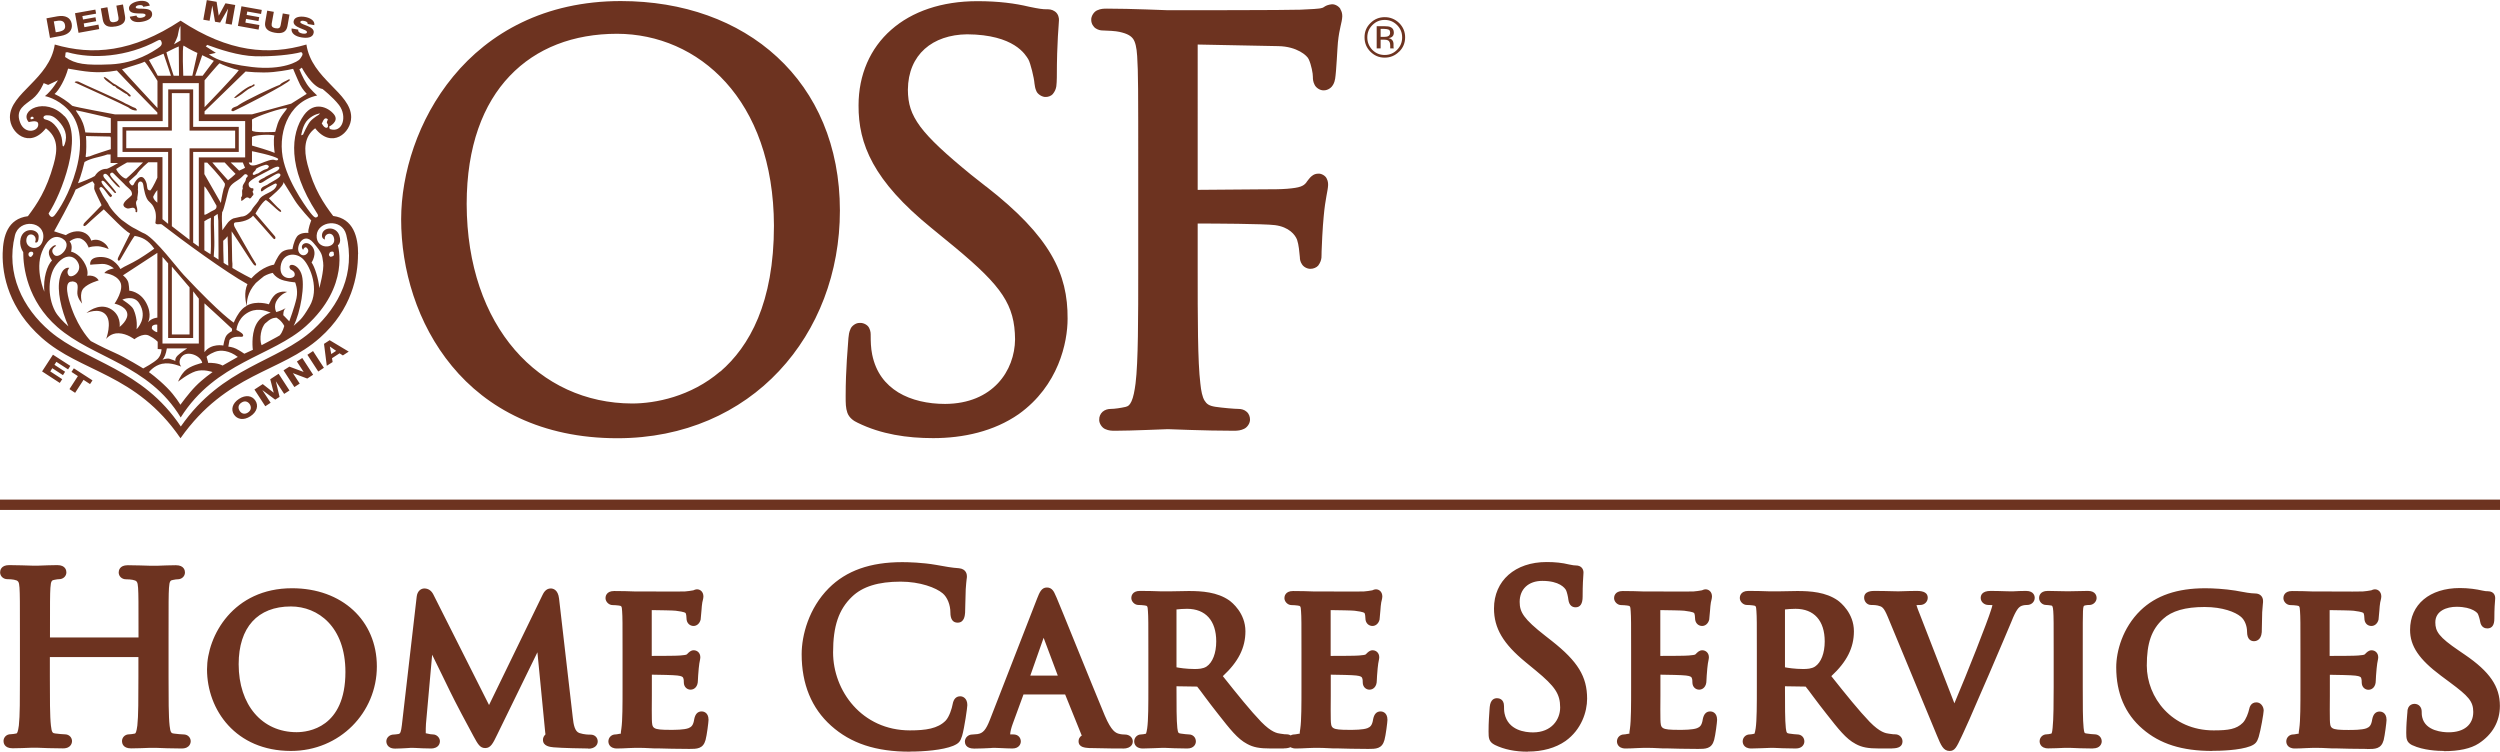 <?xml version="1.0" encoding="UTF-8"?><svg id="Layer_2" xmlns="http://www.w3.org/2000/svg" viewBox="0 0 234.64 70.55"><defs><style>.cls-1{fill:#6d3320;stroke-width:0px;}</style></defs><g id="Saint_Francis_MC_stacked_copy"><path class="cls-1" d="m0,46.89v.97h234.64v-.97H0Z"/><path class="cls-1" d="m131.31,4.85c-.37.37-.82.56-1.35.56s-.97-.19-1.34-.56c-.37-.37-.55-.82-.55-1.35s.18-.97.56-1.34c.37-.37.82-.55,1.34-.55s.97.19,1.35.55c.37.37.56.82.56,1.34s-.18.98-.56,1.35Zm-2.5-2.5c-.32.32-.48.7-.48,1.16s.16.84.47,1.17c.32.32.7.48,1.16.48s.84-.16,1.16-.48c.32-.32.48-.71.48-1.17s-.16-.84-.48-1.16c-.32-.32-.7-.48-1.16-.48s-.83.16-1.15.48Zm1.12.11c.26,0,.45.02.57.08.22.09.32.27.32.53,0,.19-.07.32-.2.41-.07.05-.17.08-.3.1.16.03.28.09.36.2.08.11.11.22.11.32v.15s0,.1,0,.15c0,.06.01.09.02.11v.03s-.33,0-.33,0c0,0,0-.01,0-.02,0,0,0-.01,0-.02v-.07s0-.16,0-.16c0-.24-.07-.4-.2-.48-.08-.04-.21-.07-.41-.07h-.29v.82h-.37v-2.08h.73Zm.4.33c-.09-.05-.24-.08-.44-.08h-.31v.75h.33c.16,0,.27-.02.35-.05.14-.06.21-.17.21-.33s-.05-.26-.14-.31Z"/><path class="cls-1" d="m58.27.1c-7.17,0-12.38,3-15.73,7.07-3.35,4.06-4.88,9.14-4.89,13.4,0,4.7,1.48,9.81,4.77,13.79,3.28,3.98,8.42,6.77,15.51,6.77h.03c6.27,0,11.52-2.42,15.16-6.31,3.65-3.89,5.71-9.24,5.71-15.06,0-6.06-2.2-11.01-5.89-14.41C69.25,1.94,64.11.1,58.27.1Zm9.32,34.77c-2.76,2.36-6.1,3-8.26,3-8.7-.02-15.5-7.18-15.53-18.72,0-5.42,1.54-9.4,4.04-12.02,2.5-2.63,5.99-3.96,10.08-3.96,7.61.02,14.68,6.13,14.72,18.01,0,7.23-2.29,11.33-5.04,13.7Zm24.96-17.36l-1.42-1.12c-2.36-1.93-3.87-3.32-4.75-4.5-.88-1.2-1.16-2.14-1.17-3.47.03-3.32,2.33-5.16,5.56-5.2,4.45.03,5.48,1.93,5.74,2.34.21.35.55,1.78.58,2.26.04.24.05.45.18.73.11.29.56.58.9.55.22,0,.49-.1.64-.27.41-.51.35-.91.38-1.57,0-3.45.2-4.99.2-5.37.01-.19-.05-.58-.37-.81-.3-.21-.56-.21-.81-.21-.34,0-.68-.04-1.63-.24-1.3-.31-2.83-.52-4.85-.52-3.34,0-6.13.96-8.09,2.69-1.97,1.73-3.06,4.22-3.06,7.09-.02,3.63,1.38,7.07,6.83,11.5l2.28,1.87c4.34,3.62,5.55,5.34,5.58,8.59-.03,2.93-2.07,6.04-6.57,6.06-1.61,0-3.17-.34-4.39-1.08-1.21-.75-2.1-1.85-2.45-3.55-.13-.63-.14-1.29-.14-1.74,0-.23.01-.45-.15-.77-.18-.35-.64-.49-.87-.46-.37-.03-.79.3-.88.58-.13.28-.16.53-.19.84-.05.8-.26,2.87-.26,5.43,0,.69,0,1.12.16,1.58.18.49.6.77.97.94h0c2.2,1.08,4.63,1.44,7.08,1.44,2.83,0,5.7-.63,8.03-2.25,3.74-2.67,4.59-6.73,4.59-8.95.03-4.24-1.61-7.71-7.65-12.42ZM125.81.85c-.13-.23-.46-.46-.8-.45-.65.07-.76.33-.92.34-.25.1-1.08.12-2.05.17-1.11.05-11.42.05-12.42.05-.2,0-3.43-.15-5.72-.15-.32,0-.59.01-.9.15-.33.12-.61.58-.58.92,0,.33.2.65.43.79.22.14.44.19.65.19.4,0,1.29.06,1.56.13.78.17,1.09.39,1.29.66.2.28.33.79.38,1.61.1,1.58.1,3,.1,10.9v8.91c0,4.85,0,8.87-.25,10.91-.09.71-.21,1.31-.38,1.68-.18.37-.29.46-.56.53-.44.1-1.03.19-1.39.19-.26,0-.54.07-.77.27-.22.2-.32.49-.31.71-.04.34.25.8.58.92.31.14.58.15.9.15,1.54,0,4.76-.15,4.96-.15.2,0,3.43.15,6.23.15.34,0,.63-.04.92-.18.3-.13.58-.53.56-.89,0-.22-.08-.51-.31-.71-.22-.2-.51-.27-.76-.27-.38,0-1.52-.1-2.19-.2-.61-.1-.81-.27-1.01-.59-.2-.33-.32-.89-.39-1.6-.25-2.05-.25-6.06-.25-10.92v-4.09c1.45,0,6.2.02,7.25.15,1.33.17,1.91.92,2.08,1.38.16.47.21,1.12.26,1.63,0,.21.04.43.2.67.16.26.52.44.82.42.25,0,.54-.12.7-.3.42-.57.29-.98.32-1.33,0-.3.1-2.36.2-3.32.15-1.67.39-2.36.41-2.9,0-.17,0-.36-.13-.62-.12-.28-.53-.49-.79-.46-.41,0-.64.24-.77.37-.14.15-.22.28-.31.39l-.02.02v.02c-.17.22-.3.31-.56.41-.27.1-.69.16-1.28.21-.67.05-1.36.05-2.22.05l-6.16.05V4.18s7.57.15,7.57.15c1.76.03,2.72.9,2.85,1.23.25.53.4,1.38.39,1.64,0,.24.02.48.16.75.12.27.5.55.87.53.42,0,.75-.3.86-.51.13-.22.17-.42.2-.58.12-.73.21-2.94.26-3.41.14-1.38.38-1.82.41-2.44,0-.22-.03-.44-.18-.68Z"/><path class="cls-1" d="m10.83,2.49c.73-.13,1-.45.9-.99l-.19-1.08-.62.11.2,1.11c.04.24-.05.38-.36.43-.3.06-.44-.05-.48-.28l-.2-1.11-.62.11.19,1.08c.1.53.46.74,1.19.61Zm-1.52.23l-.07-.41-1.32.24-.06-.35,1.17-.21-.07-.37-1.17.21-.06-.32,1.29-.23-.07-.38-1.91.34.33,1.84,1.94-.35Zm21.1,29.55l.26,2.06.55-.35-.06-.36.71-.46.31.2.55-.36-1.79-1.07-.54.35Zm.56.26l.58.4-.46.3-.13-.7h0ZM5.72,3.37c.73-.13,1.12-.54,1.01-1.14-.1-.57-.6-.83-1.34-.7l-1.03.19.33,1.84,1.03-.19Zm-.37-1.41c.43-.08.69.04.75.38.07.37-.1.54-.57.64l-.3.05-.18-1.02.3-.05Zm19,.39l-1.32-.23.06-.35,1.17.21.07-.37-1.18-.21.06-.32,1.29.23.07-.38-1.91-.34-.33,1.84,1.94.35.07-.41Zm-11.43-1.09c.36.01.71-.02.74.14.02.14-.16.22-.35.26-.26.05-.45.01-.5-.2l-.63.11c.09.47.61.57,1.16.47.53-.09,1.02-.34.93-.81-.06-.33-.43-.39-.79-.41-.36-.01-.71.02-.74-.12-.02-.12.14-.19.27-.21.19-.03.41-.02.43.15l.62-.11c-.08-.42-.59-.51-1.07-.42-.45.08-.95.33-.88.74.06.34.44.39.8.41Zm15.37,2.25c.53.09,1.07.04,1.15-.43.06-.33-.27-.52-.6-.65-.33-.14-.68-.22-.65-.37.02-.12.19-.13.33-.1.19.03.39.12.35.29l.63.11c.07-.42-.38-.68-.86-.77-.45-.08-1-.02-1.08.39-.06.34.28.52.61.66.33.14.67.23.64.39-.02.14-.23.15-.42.12-.27-.05-.43-.15-.4-.37l-.62-.11c-.08.47.37.75.92.84Zm-2.5-.44c.73.13,1.09-.08,1.19-.62l.19-1.08-.63-.11-.2,1.11c-.04.24-.18.34-.48.28-.31-.05-.4-.2-.36-.43l.2-1.11-.62-.11-.19,1.08c-.09.53.18.86.9.99ZM6.39,34.67l.21-.33-1.63-1.05-1.02,1.57,1.66,1.08.23-.35-1.12-.73.19-.3,1,.65.2-.32-1-.65.18-.28,1.1.71ZM19.93.55h0s.25,1.49.25,1.49l.48.08.75-1.31h0s-.25,1.4-.25,1.4l.59.1.33-1.84-.92-.16-.63,1.16h0s-.2-1.3-.2-1.3l-.92-.16-.33,1.84.59.1.25-1.4Zm7.3,6.95c-.03-.07-.09-.03-.15-.04-.27.17-.6.25-.82.5-.57.2-3.25,1.47-3.85,1.89-.21.22-.66.16-.7.52.05.05.11.07.18.07.45-.19,5.23-2.61,5.33-2.94Zm-17.34-.24s-.17-.06-.15.04c.24.36.62.49.91.77.13-.01.23.09.29.19.3.15.57.38.87.54.19.02.23.34.45.24v-.1c-.4-.42-.94-.67-1.41-1-.36-.15-.62-.48-.96-.67Zm23.72,16.58c0-1.59-.43-3.32-2.34-3.57-.86-1.13-1.82-2.54-2.41-4.84-.37-1.42-.3-2.63.72-3.39,1.55,1.98,3.38.44,3.38-1.04,0-2.28-3.72-3.58-4.2-6.82-3.52,1.03-7.27.75-11.81-2.24-4.54,2.99-8.28,3.27-11.81,2.24-.48,3.24-4.21,4.55-4.21,6.82,0,1.48,1.83,3.01,3.38,1.04,1.14.87,1.12,1.99.72,3.4-.67,2.41-1.55,3.71-2.41,4.85-1.91.25-2.33,1.88-2.37,3.48-.05,2.13.62,5.22,3.65,7.92,3.71,3.31,8.82,3.29,13.04,9.44,4.36-6.17,9.39-6.13,13.1-9.44,2.99-2.66,3.56-5.8,3.56-7.83Zm-3.65-13.1s-.55.32-.83.64c-.28.32-.69,1.26-.69,1.26l-.17.06s.13-1,.64-1.48c.54-.52,1.13-.58,1.13-.58l-.09.09Zm.59,1.23c-.2-.07-.24-.25-.35-.37.12-.2.23-.69.57-.41,0,.12-.16.25-.06.4.1.05.05.2.07.31-.04.09-.16.12-.24.08Zm-.27-3.61s.96.75,1.54,1.5c.8,1.05.35,2.67-.87,2.25l-.06-.23s.99-.47.46-1.14c-.53-.67-1.85-1.28-2.82.06-1.24,1.72-1.57,4.91,1.19,9.16,0,0,.23.28.07.39-.16.12-.26.08-.5-.19-.24-.27-2.07-2.66-2.66-4.96-.64-2.49.31-5.62,3.14-6.24,0,0-.64-.55-.98-1.08-.35-.53-.69-1.37-.69-1.37l.23-.16s.95,1.85,1.97,2.01Zm-6.54,24.47l-.81.37s-.41-.29-.75-.46c-.33-.17-.75-.21-.75-.21l.11-.62c.3-.39,1.04-.3,1.04-.3.27.04.33-.16.11-.34-.24-.19-.5-.3-.5-.3,0,0,.07-.98.94-1.55.87-.58,1.75-.3,2.28-.07,0,0-.94.21-1.4,1.17-.46.96-.28,2.3-.28,2.3Zm-18.13-6.72c-.28,1.17.12,2.91.81,4.52-.51-.45-1.01-.97-1.25-1.42-.77-1.47-.6-3.31,0-4.2.83-1.22,1.79-1.14,2.18-.31.39.83-.66,1.49-.92,1.13-.25-.37.08-.69.08-.69,0,0-.63-.2-.9.98Zm1.13.3c.79.04.49.66.52,1.15.03.48.45.93.45.93,0,0-.31-.96.14-1.44.45-.48,1.41-.73,1.41-.73,0,0-.25-.55-1.08-.44,0,0,.2-.49-.32-1.32-.52-.83-1.19-.94-1.19-.94,0,0,.2-.62-.14-.96,0,0,.59-.49,1.11-.24.52.25.68.82.68.82,0,0,.15-.11.71-.13.55-.02,1.16.27,1.16.27,0,0-.07-.41-.63-.72-.55-.31-1-.07-1-.07,0,0-.12-.56-.75-.79-.87-.31-1.63.27-1.63.27l-1.1-.36s1.71-3.06,2.02-3.92l1.58-.78.19.27s-.03.21-.03.41.69,1.48.69,1.58c0,0-1.27,1.33-1.55,1.59-.28.26-.15.54.18.21.33-.33,1.58-1.42,1.58-1.42.69.66,1.85,1.92,2.47,2.27,0,0-.94,1.89-1.1,2.21-.16.32.04.44.18.23.14-.21,1.04-1.84,1.35-2.22.69.12,1.25.37,1.84,1.2,0,0-.65.48-1.45.97-.79.48-1.28.64-1.73.94,0,0-.53-1.09-1.77-1.13-1.24-.03-1.06.73-1.06.73,0,0,.49-.06,1.11-.08.62-.02,1.11.42,1.11.42,0,0-.66.09-.9.44,0,0,1.07.08,1.48.81.42.73-.52,2.06-.52,2.06,0,0,1.01.2,1.18.86.17.65-.7,1.32-.7,1.32,0,0,.17-1.17-.93-1.73-1.1-.55-2.19.43-2.19.43,0,0,1.2-.55,1.82.16.62.71.03,2.28.03,2.28,0,0,.4-.58,1.19-.54.79.03,1.46.56,1.46.56,0,0,.79-.63,1.37-.34s.82.58.82.58v.68s.36.02.36.02c0,0,0,.52-.35.89-.35.37-1.37.91-1.37.91,0,0-1.64-1.02-2.74-1.5-1.1-.48-2.18-1.07-2.18-1.07,0,0-1.07-1.05-1.79-3.05-.35-.97-.78-2.56.01-2.53Zm8.03-15.85v.18h-3.96s-3.76-.69-4.03-.81c-.36-.35-1.09-.85-1.66-1.11.42-.34,1.02-1.43,1.27-2.38,1.49.25,2.68.52,4.58.18.38.44,3.8,3.94,3.8,3.94Zm-3.33-4.05c.77-.28,1.7-.5,2.13-.72.2.15,1.21,1.8,1.21,1.8v2.55s-3.17-3.41-3.33-3.63Zm-1.04,4.58v1.39s-1.67,0-2.39-.05c-.08-.36-.1-.67-.41-1.28-.22-.41-.45-.66-.48-.8.27.03,3.27.74,3.27.74Zm-2.33,1.68l2.28.05.05.1v1.08s-1.7.54-2,.68c-.12-.02-.34.15-.36.01.07-.34.08-1.43.03-1.92Zm-.13,2.43c.65-.39,1.43-.44,2.13-.7h.31v.8h.71s-.95.56-1.1.55c-.38-.02-.82.22-1.09.67-.26.18-1.3.59-1.58.68.3-.71.58-1.85.61-1.99Zm3.91-1.28v-1.66h4.28v-3.52h1.66v3.52h4.28v1.66h-4.28v8.59l-1.66-1.28v-7.32h-4.28Zm11.38,12.74c-.37.79-.16,1.74-.07,2.04-.16.09-.32.2-.46.35-.36.37-.62.9-.76,1.23,0,0-1.17-.71-4.7-4.48-.62-.66-2.54-3.25-3.62-3.85-.36-.14-.8-.43-1.14-.59-.13-.06-.78-.5-1.07-.73-.19-.15-1.04-.97-1.28-1.55-.2-.31-.43-.6-.66-1.08-.05-.13-.27-.36-.02-.44.25-.08.71.87.94.95.07-.04.14-.12.12-.18-.11-.18-1.17-1.17-.96-1.34.11-.09.24.03.39.2.25.28.53.59.77.86.07.1.17.08.19,0-.22-.32-.7-.87-.82-1.01-.09-.13-.55-.51-.32-.69.22-.18.51.29.68.51.26.3.69.82.83.72-.15-.35-1.17-1.11-.89-1.32.2-.15.26.01.45.19.19.18.69.69.83.82.25.33.81.56.72,1.03-.22.28-.72.54-.8.9,0,.16.12.27.26.32.32.2.72-.29.89.21-.02.07-.04.16.06.19.04.02.1-.04.09-.08.07-.4-.3-.79.02-1.1-.06-.27.12-.6.04-.96.05-.19-.09-.57.14-.72.12-.06.32-.03.37.3.04.32.2,1.3.56,1.57.23.23.36.31.53.79.17.47.06,1.09.04,1.22.17.25.49-.03.68.18,1.77,1.38,5.99,4.47,7.95,5.54Zm-.18-19.95s1.43.17,2.6.05c1.17-.12,1.86-.3,1.86-.3,0,0,.45,1.08.66,1.5.21.42.62.85.62.85l-1.46.92-3.67,1h-4.46v-.28l3.85-3.74Zm-3.85,3.34v-2.51s1.29-1.54,1.41-1.6c.19.12,1.35.56,1.8.64-.14.3-3.21,3.48-3.21,3.48Zm4.16,5.21c-.11-.02.29,0,.29,0v-1.07s2.14.42,2.46.72c0,.16-.17.16-.28.12-.63-.28-2.25,1.06-2.48.23Zm1.69.59c-.4.1-.55.27-.85.44-.16-.01-.36.24-.48.07-.02-.24.3-.28.3-.51.25-.17.51-.27.83-.36.15-.07.3,0,.38.1.02.09-.08.22-.19.27Zm.73-1.5c-.27-.14-1.99-.66-2.13-.69v-.81c.31-.19,1.57-.26,2.1-.14-.1.5-.02,1.3.03,1.64Zm.29-2.77c-.13.42-.24.8-.24.8,0,0-2.11.12-2.18-.14.02-.28,0-.69,0-1.02.27-.24,3.02-1.22,3.3-1.04-.09.16-.67.77-.88,1.41Zm-2.86,4.84c.15.16-.14.22-.13.4-.03.32-.4.51-.29.88-.18.31.07.57-.17.85.05.09,0,.21.03.31.28-.08.45-.53.78-.23.18-.02.19-.22.32-.3.14-.18-.17-.31.03-.46-.01-.09.04-.14-.04-.21-.11.06-.23-.05-.31-.09-.09-.12-.14-.32-.05-.46.29-.37,1.39-.85,1.79-1.08.4-.23.63-.34.82-.38.11-.03.24.02.23.11-.02.31-.75.51-1.29.83-.19.18-.52.19-.66.46.08.24.32.08.44.01.25-.17.45-.29.7-.43.29-.16.77-.53.9-.26.13.27-.7.63-1.08.87-.25.23-.81.24-.74.69.03.04.08.02.12.02.37-.29.64-.43,1.01-.62.18-.09.29-.19.37,0-.23.85-1.4.74-1.74,1.54-.23.34-.5.56-.68.92-.23.26-.52.53-.92.54l-.75.17c-.17.07-.44.26-.6.51l-.43.6c-.04-.53-.07-1.23-.02-1.69.17-.17.55-2.02.63-2.17.19-.57.84-.76,1.21-1.13.21-.17.26-.39.53-.2Zm3.39.66s.69,1.12,1.09,1.76c.4.64,1.52,1.85,1.52,1.85,0,0-.35.88-.26,1.17,0,0-.78-.09-1.09.36-.31.45-.41,1.17-.41,1.17,0,0-.71-.03-1.07.33-.36.36-.66,1.12-.66,1.12,0,0-1.09.13-2.13,1.29-.22-.11-.97-.5-1.3-.7l-.48-.28c.02-.24,0-.57-.02-.67-.02-.46-.02-2.04-.05-2.77.33.48.94,1.42.94,1.42.15.22.87,1.36,1.1,1.66.24.3.33.04.2-.1-.12-.14-1.96-3.39-1.96-3.39-.15-.36-.02-.44.19-.44,0,0,1.07-.04,1.54-.62,0,0,1.68,1.87,1.87,2.11.19.24.32-.04.16-.2-.15-.16-1.8-2.11-1.8-2.11,0,0,.57-1.04.97-1.27.37.23.94.83,1.23,1.04.29.21.24-.06.09-.16-.15-.09-1.03-1.04-1.03-1.04,0,0,1.48-1.18,1.36-1.53Zm-5.17,7.86c-.18-.1-.33-.18-.44-.27-.03-.9-.04-1.44-.04-2.07.19-.16.32-.3.41-.43.07,1.47.03,2.34.07,2.78Zm1.01-8.93c-.09-.1-.48-.46-.79-.76h1.14c.04.08.12.31.21.5-.14.07-.35.19-.55.26Zm-.33.31c-.16.16-.57.5-.71.6-.23-.27-1.23-1.36-1.47-1.67h1.16c.12.13.88.95,1.02,1.07Zm-1.02.86c.06.17-.02.37-.1.54-.2.81-.26,1.33-.26,1.33l-1.55-2.71v-1.08h.27s1.25,1.3,1.63,1.93Zm-1.01,3.14c.15-.12.35-.24.35-.24l.06.64c0,1.01.01,1.88.02,2.85-.01.28,0,.79,0,.79l-.45-.29s.02-.38.04-.65c.06-.83-.05-2.28-.02-3.1Zm.24-1.02c.05.42-.32.4-.67.65-.1.04-.39.26-.47.19v-2.65c.19.08.97,1.53,1.13,1.8Zm-.56,4.56c-.14-.09-.58-.37-.58-.37v-2.73c.22-.15.44-.25.62-.33-.07.81.06,2.64-.04,3.43Zm2.01,7.22s-.35.17-.53.43c-.18.26-.28.92-.28.92,0,0-1.12-.24-1.77.62v-4.58s1.26,1.16,1.57,1.44l1.02.95c-.03.19,0,.22,0,.22Zm-5.3,2.8s-.32-.14-.57-.21c-.25-.07-.65.09-.65.09.18-.18.33-.55.41-1.06h1.91s-.62.39-.9.67c-.28.28-.21.51-.21.51Zm-1.22-1.64v-8.13l.53.61v7h2.35v-4.38l.53.69v4.21h-3.42Zm.88-.85v-6.37l1.66,1.95v4.42h-1.66Zm-2.24-1.14s.43-.7-.16-1.81c-.59-1.11-1.6-1.16-1.6-1.16,0,0,0-.29-.07-.7-.07-.41-.52-.74-.52-.74l3.23-2.11v6.08s-.54.03-.88.44Zm.87.22v.71c-.16-.02-.35-.15-.47-.28-.08-.06-.02-.21-.01-.29.11-.13.33-.17.49-.14Zm-2.24-1.45c-.15-.35-1.04-.9-1.04-.9,0,0,1.05-.48,1.57.32.9,1.38-.23,2.46-.23,2.46.09-.85-.14-1.54-.3-1.89Zm1.86-10.57c.11-.22.2-.4.39-.61v1.18c-.16-.12-.4-.34-.39-.58Zm.39-1.78s-.37.85-.65,1.2c-.35.02-.29-.3-.35-.61,0,0-.33-1.37-1.12-.14-.08.12-.1.31-.28.28-.11-.09-.31-.29-.22-.41l.67-.61c.32-.52,1.1-1.15,1.1-1.15h.85v1.43Zm-2.93.09c-.36,0-1-.83-.92-.91.25-.18,1-.6,1-.6h1.5c-.41.43-1.28,1.28-1.58,1.52Zm3.41,17.38c.79-.17,1.76.27,1.76.27,0,0-.41-.47.1-.99.52-.52,1.73-.05,1.87.64,0,0-1.16.25-1.65.77-.48.52-.61.99-.61.99,0,0,.89-.72,1.63-.97.75-.24,1.6.07,1.6.07,0,0-.94.66-1.59,1.33-.65.66-1.43,1.74-1.43,1.74,0,0-.48-.83-1.26-1.61-.91-.91-1.69-1.45-1.69-1.45,0,0,.45-.62,1.24-.79Zm4.3-.07c-.07-.25-.16-.58-.16-.58,0,0,.18-.23.76-.46.57-.23,1.39-.13,2.17.47,0,0-1,.56-1.43.81-.35-.22-1.14-.29-1.34-.24Zm5.38-3.75c.44-.41.67-.48,1.01-.51,0,0,.46.23.74.78,0,0-.14.58-.43.89-.03.04-1.7.92-1.7.92-.23-.6-.06-1.68.38-2.09Zm1.66-.71s-.03-.51.23-.69c-.12.07-.49.26-.89.37,0,0-.32-.58.1-1.17.41-.59.92-.72.92-.72,0,0-.45-.12-.93.12-.48.24-.78,1.04-.78,1.04,0,0-1.13-.38-2.06.11-.02-.3,0-1.2.83-2.11.26-.22.52-.45.77-.64.32-.18.62-.27.82-.31.08.13.27.37.63.56.52.27,1.47.33,1.47.33,0,0,.3.64.13,1.48-.18.84-.68,2.18-.68,2.18l-.54-.56Zm1.68-3.96c-.41-1.04-1.43-.94-1-.36,0,0,.49.18.38.57-.12.39-1.47.43-1.31-.86.16-1.29,1.48-1.36,2.14-.65.67.71,1.51,2.8.58,4.39-.76,1.31-.94,1.31-1.5,1.84.62-1.2,1.13-3.9.71-4.93Zm.97-1.01s.59-.86.05-1.52c-.54-.65-1.24-.11-.84.33,0,0,.18-.48.43-.09.25.39-.43.91-.8.36-.37-.55.39-2.02,1.31-.96.92,1.06.82,1.16.94,1.87.11.71-.36,2.41-.36,2.41-.07-.85-.43-2.01-.73-2.41ZM19.44,4.21c1.08.4,2.93,1.03,4.52,1.07,1.59.04,3.4-.14,4.31-.39.28.17.02.44-.12.65-.14.21-1.6,1.09-4.5.75-2.9-.34-3.67-.96-3.91-1.1-.24-.14-.04-.1-.04-.1l.56-.13-.95-.61.13-.12Zm.63,1.5l-1.05,1.4h-.7l.66-1.93,1.09.53Zm-2.84-1.43c.72.45,1.3.69,1.3.69l-.48,2.14h-.85s-.11-2.69.03-2.83Zm1.43,3.54v3.54h4.35v3.41h-4.35v8.38l-.53-.38v-8.51h4.28v-2.35h-4.28v-3.52h-2.34v3.54h-4.29v2.33h4.28v6.75l-.53-.44v-5.82h-4.23v-3.38h4.25v-3.57h3.4Zm-1.95-4.62s.13-.74.23-.74v1.34l-.61.36s.38-.71.38-.97Zm.07,1.15c0,.23.02,2.76.02,2.76h-.5s-.59-1.79-.68-2.2c.32-.15.76-.4,1.16-.55Zm-.73,2.76h-1.24s-.1-.13-.12-.21c-.14-.27-.56-1-.71-1.27.27-.11,1.05-.45,1.37-.59.24.68.7,2.08.7,2.08Zm-9.89-2.19l.17-.02c2.35.67,5.6.45,8.44-1.08.22-.12.32-.1.39.11.07.21,0,.39-.39.63-.38.24-1.99,1.37-4.37,1.48-2.38.1-3.31-.01-4.29-.69l.05-.41Zm-2.02,6.23c-.14-.12-.04-.33.26-.33.3,0,.62.02,1.12.57.51.55.88,1.27.55,2.16-.09.25-.2.29-.22-.09-.02-.38-.06-.72-.31-1.17-.63-1.11-1.26-1.01-1.4-1.13Zm1.91-.24c-1.81-1.9-4.31-.52-3.35.55,0,0,.8-.24.88.12.16.73-1.24,1.14-1.7-.1-.46-1.24.48-1.64,1.17-2.2.69-.55,1.05-1.48,1.05-1.48l.42.17.92-.44s-.53.94-1.22,1.49c0,0,1.15.2,2.16,1.26,1.01,1.06,1.53,2.87.77,5.65-.62,2.27-1.64,3.8-2.01,4.26-.37.46-.58-.16-.58-.16,1.19-1.78,3.3-7.24,1.49-9.14Zm-2.87.19c-.07.08-.17.08-.28.1-.03-.04-.06-.13-.02-.17.11-.15.28-.07.29.08Zm2.72,11.32c.99.6-.37,2-.83,1.49-.46-.51.2-.83.2-.83,0,0-.08-.24-.52.22-.44.46.13,1.14.13,1.14-.46.48-.84,1.68-.72,2.94,0,0-.89-2.04-.23-3.73.33-.83.99-1.83,1.98-1.23Zm23.5,8.52c-3.37,3.08-8.49,3.42-12.43,9.09-3.64-5.47-8.85-6.03-12.27-8.93-2.57-2.18-4.18-5.42-3.3-9,.4-1.62,2.85-1.35,2.66.25-.16,1.34-1.66,1.06-1.59.17.07-.89,1.14-.51.82.21,0,0,.33.23.34-.52.02-.73-1.41-.96-1.69.16-.18.72.24,1.29.24,1.29,0,1.39.36,4.54,3.21,7.04,3.33,2.92,8.56,3.5,11.57,8.48,3.31-5.23,8.59-5.73,11.76-8.58,4.17-3.76,2.99-7.58,2.99-7.58,0,0,.37-.2.14-.91-.3-.93-1.56-.82-1.63-.07-.04.38.28.44.28.44-.16-.57.81-.87.87.01.07.88-1.71.95-1.65-.39.07-1.35,2.38-1.68,2.78-.06.89,3.58-.63,6.64-3.12,8.92ZM3.1,23.9c-.06.06-.11.18-.21.22-.14,0-.23-.13-.22-.27.01-.3.58-.33.43.05Zm28.25.04c-.09.12-.21.15-.34.16-.14-.08-.18-.2-.09-.33.02-.13.16-.15.27-.16.21.02.1.2.16.33ZM7.36,7.66c-.12-.03-.31-.05-.35.07.52.22,4.55,2.08,5.02,2.34.22.19.54.34.82.29.02-.1-.09-.13-.12-.21-.37-.12-.58-.29-.94-.43-.33-.24-4.23-1.93-4.43-2.06Zm15.05,1.36c.42-.24.75-.63,1.16-.78.09-.14.45-.12.28-.35l-.25.16c-.27-.01-1.45.9-1.63,1.13.16.07.29-.09.44-.16Zm5.46,24.92l.63.97h0s-1.34-.5-1.34-.5l-.55.35,1.02,1.57.5-.33-.64-.98h0s1.35.51,1.35.51l.55-.36-1.02-1.57-.5.33Zm.98-.64l1.02,1.57.53-.35-1.02-1.57-.53.35Zm-6.42,4.14c-.64.42-.77,1.02-.47,1.47.3.45.9.58,1.54.16.64-.42.77-1.02.47-1.47-.3-.46-.9-.58-1.54-.16Zm.84,1.28c-.34.22-.63.08-.78-.16-.15-.23-.17-.55.17-.77.34-.23.63-.08.78.15.15.24.17.55-.17.78Zm-16.57-3.82l.61.4-.79,1.22.53.35.79-1.22.61.4.23-.35-1.75-1.13-.23.35Zm18.66.68l.33,1.28h0s-1.03-.81-1.03-.81l-.78.51,1.02,1.57.5-.33-.78-1.19h0s1.21.9,1.21.9l.41-.26-.35-1.47h0s.78,1.19.78,1.19l.5-.32-1.02-1.57-.78.51Z"/><path class="cls-1" d="m17.03,70.25c-.91,0-1.93-.04-2.39-.06h-.24s-.16,0-.34,0c-.48.02-1.3.05-1.76.05-.79,0-.85-.52-.85-.68,0-.31.24-.64.68-.64.13,0,.33-.03.53-.07.07-.01.15-.15.23-.75.1-.86.1-2.58.1-4.57v-1.86H4.68v1.86c0,1.99,0,3.71.1,4.58.07.69.19.7.4.73.3.04.74.08.9.08.44,0,.68.33.68.64,0,.07-.02.68-.85.68-.91,0-1.93-.04-2.39-.06h-.24s-.16,0-.34,0c-.48.02-1.3.05-1.76.05-.79,0-.85-.52-.85-.68,0-.31.24-.64.68-.64.13,0,.33-.03.53-.07.07-.01.15-.15.23-.75.1-.86.1-2.58.1-4.57v-3.77c0-3.32,0-3.92-.04-4.59-.04-.6-.12-.67-.52-.75-.12-.03-.42-.05-.62-.05-.38,0-.68-.28-.68-.64,0-.16.06-.68.85-.68.73,0,1.68.04,2.15.05h.27s.16,0,.34,0c.48-.02,1.3-.05,1.76-.05.79,0,.85.52.85.68,0,.36-.3.64-.68.64-.12,0-.23.02-.44.06-.22.04-.34.06-.38.75-.04.67-.04,1.27-.04,4.59v.07h8.31v-.07c0-3.32,0-3.92-.04-4.59-.04-.6-.12-.67-.52-.75-.12-.03-.42-.05-.62-.05-.38,0-.68-.28-.68-.64,0-.16.06-.68.85-.68.73,0,1.68.04,2.15.05h.27s.16,0,.34,0c.48-.02,1.3-.05,1.76-.05.79,0,.85.52.85.68,0,.36-.3.64-.68.64-.12,0-.23.02-.44.06-.22.04-.34.06-.38.75-.04.67-.04,1.27-.04,4.59v3.77c0,1.99,0,3.71.1,4.58.07.69.19.7.4.73.3.04.74.08.9.08.44,0,.68.33.68.64,0,.07-.02.68-.85.68Zm10.27.23c-5.17,0-7.87-3.85-7.87-7.66,0-3.16,2.47-7.61,7.98-7.61,4.68,0,7.96,3.02,7.96,7.34s-3.47,7.93-8.06,7.93Zm0-13.56c-3.12,0-4.9,1.97-4.9,5.42,0,3.82,2.19,6.38,5.44,6.38,1.08,0,4.58-.41,4.58-5.65,0-4.25-2.57-6.15-5.12-6.15Zm27.92,13.33c-.42,0-2.53-.04-3.26-.11-.32-.03-1-.1-1-.7,0-.2.09-.38.23-.5,0-.05,0-.13-.02-.22l-.73-7.5-3.78,7.74c-.4.83-.61,1.25-1.12,1.25-.49,0-.69-.37-1.09-1.1-.51-.93-1.75-3.26-2.22-4.24-.17-.35-.43-.89-.72-1.48-.32-.65-.65-1.33-.95-1.94l-.58,6.49c-.02.26-.02.59-.02.88.34.09.57.11.67.11.35,0,.66.3.66.64,0,.11-.04.68-.85.68-.49,0-1.08-.03-1.45-.05-.15,0-.27-.01-.31-.01-.06,0-.21,0-.4.02-.36.02-.85.05-1.19.05-.81,0-.83-.61-.83-.68,0-.35.31-.64.7-.64.12,0,.23-.02.44-.05.18-.03.24-.2.32-.84l.02-.18,1.37-11.87c.06-.53.4-.77.72-.77.36,0,.66.2.84.56l5.23,10.38,5.03-10.35c.08-.16.29-.59.76-.59.2,0,.68.09.78.94l1.29,11.18c.07.67.19,1.31.62,1.45.45.15.88.15,1.06.15.38,0,.66.27.66.64,0,.34-.28.68-.89.68Zm-3.74-1.45s-.05.01-.07.02c.02,0,.04-.01.07-.02Zm13.18,1.49c-1.19,0-2.15-.03-2.89-.05h-.4c-.79-.05-1.27-.05-1.55-.05-.04,0-.39,0-.79.02-.37.02-.81.04-1.12.04-.79,0-.81-.59-.81-.66,0-.37.29-.66.66-.66.08,0,.18-.02.28-.04.08-.02.17-.03.24-.04-.03-.02.01-.28.04-.47.11-.77.11-2.23.11-3.92v-3.21c0-2.81,0-3.32-.04-3.88-.03-.5-.05-.5-.33-.54-.13-.02-.42-.04-.57-.04-.34,0-.66-.31-.66-.66,0-.11.04-.66.81-.66.64,0,1.47.02,1.91.04h.52c3.19.02,4.06.01,4.22,0,.27-.02.53-.06.69-.09l.11-.02s.17-.09.33-.09c.3,0,.6.23.6.68,0,.11-.03.21-.05.32-.03.12-.08.3-.1.58,0,.08-.02.22-.03.38-.02.32-.06.73-.08.88-.09.37-.36.6-.67.6s-.66-.23-.66-.74c0-.11-.02-.33-.07-.45-.02-.04-.06-.13-.94-.24-.21-.03-1.53-.05-2.25-.06v4.3c1.15,0,2.43-.01,2.69-.04.31-.03.55-.05.61-.11.2-.21.37-.38.64-.38.31,0,.62.23.62.66,0,.09-.02.17-.04.29-.03.15-.08.39-.11.75-.04.38-.08,1.05-.08,1.14,0,1.15-1.32,1.08-1.32.17,0-.15,0-.27-.06-.42-.03-.08-.11-.17-.54-.22-.38-.05-1.71-.07-2.4-.08v1.94c0,.8-.02,2.02,0,2.26.03.85.03.98,1.74.98.42,0,1.29,0,1.7-.16.26-.11.45-.24.54-.86.1-.48.33-.71.7-.71.07,0,.64.02.64.79,0,.19-.16,1.47-.28,1.89-.23.84-.81.84-1.54.84Zm20.74.26c-3.2,0-5.55-.78-7.4-2.44-1.83-1.64-2.76-3.9-2.76-6.71,0-1.77.67-4.32,2.55-6.2,1.64-1.64,3.89-2.44,6.89-2.44.53,0,1.89.03,3.19.26.82.15,1.48.27,2.12.31.7.06.76.59.76.74,0,.08,0,.18-.03.33-.02.18-.05.45-.08.9-.02.41-.03.97-.04,1.43,0,.35-.01.64-.02.78-.02.23-.06.93-.7.93-.45,0-.68-.32-.68-.96,0-.71-.29-1.43-.72-1.79-.62-.53-2.12-1.1-3.95-1.1-2.09,0-3.58.46-4.57,1.42-1.24,1.19-1.77,2.75-1.77,5.22,0,3.6,2.7,7.32,7.21,7.32,1.48,0,2.62-.16,3.36-.92.34-.36.59-1.17.65-1.53.09-.5.33-.75.72-.75.24,0,.66.18.66.83,0,.21-.27,2.13-.49,2.88-.17.55-.31.71-.84.94-.99.4-2.74.54-4.06.54Zm19.97-.3c-.28,0-1.68,0-2.99-.04h-.14c-.4-.03-1.01-.06-1.01-.64,0-.16.05-.38.3-.53l-1.56-3.86h-3.91l-1,2.73c-.15.4-.24.77-.25,1.02.02,0,.06,0,.13,0h.17c.48,0,.7.34.7.66,0,.24-.17.66-.79.66-.27,0-.75-.02-1.14-.04-.25-.01-.47-.02-.55-.02-.06,0-.2,0-.38.02-.4.02-1,.05-1.52.05-.81,0-.87-.5-.87-.66,0-.36.31-.66.68-.66.11,0,.36-.02.49-.04.52-.07.8-.38,1.18-1.35l4.43-11.38c.22-.55.4-1.03.92-1.03.49,0,.67.41.81.74l.1.22c.17.39.95,2.31,1.85,4.53.97,2.38,2.07,5.1,2.67,6.53.63,1.49,1.04,1.62,1.29,1.7.23.07.47.08.6.08.42,0,.74.28.74.66,0,.11-.05.66-.94.66Zm-3.76-1.25s0,0,0,0c0,0,0,0,0,0Zm-4.91-5.59h2.58l-1.33-3.55-1.25,3.55Zm23.78,6.84h-1.18c-1.1,0-1.67-.11-2.25-.43-.9-.47-1.62-1.4-2.72-2.8-.44-.55-.89-1.15-1.28-1.67-.27-.37-.51-.69-.69-.91l-1.94-.03v.06c0,1.75,0,3.14.08,3.86.06.48.1.48.32.52.26.04.63.08.76.08.38,0,.66.28.66.66,0,.24-.17.66-.81.66-.81,0-1.71-.04-2.12-.06h-.19c-.39.01-1.37.06-1.86.06-.79,0-.81-.59-.81-.66,0-.37.29-.66.66-.66.11,0,.29-.03.45-.07.03-.04.08-.31.11-.5.11-.76.11-2.22.11-3.91v-3.21c0-2.81,0-3.32-.04-3.88-.03-.5-.05-.5-.33-.54-.13-.02-.42-.04-.57-.04-.34,0-.66-.31-.66-.66,0-.11.04-.66.81-.66.64,0,1.5.02,1.95.04h.28c.07,0,.32,0,.64,0,.57-.01,1.34-.03,1.71-.03,1.25,0,2.68.1,3.8.88.26.19,1.52,1.19,1.52,2.9,0,1.54-.66,2.86-2.12,4.21h0c1.39,1.75,2.6,3.25,3.6,4.29.98,1,1.51,1.07,1.8,1.11.34.06.5.06.6.06.38,0,.68.3.68.66,0,.44-.32.66-.96.66Zm-10.06-7.62c.24.05.95.16,1.69.16.39,0,.8-.02,1.13-.23.57-.38.91-1.26.91-2.36,0-1.95-1-3.06-2.74-3.06-.36,0-.74.03-.99.06v5.44Zm17.96,7.66c-1.19,0-2.15-.03-2.89-.05h-.4c-.79-.05-1.27-.05-1.55-.05-.04,0-.39,0-.79.02-.37.02-.81.04-1.12.04-.79,0-.81-.59-.81-.66,0-.37.29-.66.66-.66.08,0,.18-.02.28-.04.08-.02.17-.03.24-.04-.03-.02.01-.28.04-.47.11-.77.11-2.23.11-3.92v-3.21c0-2.81,0-3.32-.04-3.88-.03-.5-.05-.5-.33-.54-.13-.02-.42-.04-.57-.04-.34,0-.66-.31-.66-.66,0-.11.04-.66.81-.66.64,0,1.47.02,1.91.04h.52c3.19.02,4.06.01,4.22,0,.27-.02.53-.06.69-.09l.11-.02s.17-.09.33-.09c.3,0,.6.23.6.68,0,.11-.03.21-.05.32-.03.12-.08.3-.1.58,0,.08-.02.22-.03.38-.02.32-.06.73-.08.88-.09.37-.36.6-.67.6s-.66-.23-.66-.74c0-.11-.02-.33-.07-.45-.02-.04-.06-.13-.94-.24-.21-.03-1.53-.05-2.25-.06v4.3c1.15,0,2.43-.01,2.69-.04.31-.03.55-.05.61-.11.2-.21.37-.38.64-.38.31,0,.62.23.62.66,0,.09-.02.17-.04.29-.03.15-.08.39-.11.75-.04.38-.08,1.05-.08,1.14,0,1.15-1.32,1.08-1.32.17,0-.15,0-.27-.06-.42-.03-.08-.11-.17-.54-.22-.38-.05-1.71-.07-2.4-.08v1.94c0,.8-.02,2.02,0,2.26.03.85.03.98,1.74.98.42,0,1.29,0,1.7-.16.26-.11.45-.24.54-.86.1-.48.33-.71.7-.71.07,0,.64.02.64.79,0,.19-.16,1.47-.28,1.89-.23.84-.81.84-1.54.84Zm15.02.26c-1.21,0-2.22-.21-3.09-.63h0c-.58-.29-.6-.65-.6-1.27,0-.88.06-1.61.09-2.05l.02-.25c.07-.72.45-.82.68-.82.15,0,.66.05.66.74,0,.18,0,.44.05.69.33,1.61,1.97,1.78,2.67,1.78,1.75,0,2.55-1.21,2.55-2.34,0-1.26-.47-1.97-2.28-3.46l-.96-.79c-2.11-1.73-2.97-3.19-2.97-5.04,0-2.61,1.98-4.36,4.94-4.36.79,0,1.46.07,2.11.23.37.08.51.09.63.09.53,0,.72.36.72.66,0,.03,0,.09-.01.19-.02.28-.07.95-.07,2.08,0,.66-.22,1-.66,1-.27,0-.6-.13-.68-.72-.02-.24-.14-.74-.22-.89-.11-.2-.6-.87-2.23-.87-1.29,0-2.12.77-2.12,1.97,0,.96.36,1.59,2.41,3.19l.6.47c2.45,1.93,3.32,3.35,3.32,5.43,0,1.22-.53,2.9-2.03,3.97-.93.65-2.15.99-3.53.99Zm15.92-.26c-1.19,0-2.15-.03-2.89-.05h-.4c-.79-.05-1.27-.05-1.55-.05-.04,0-.39,0-.79.02-.37.02-.81.04-1.12.04-.79,0-.81-.59-.81-.66,0-.37.29-.66.66-.66.08,0,.18-.02.28-.04.08-.02.17-.03.24-.04-.03-.02.01-.28.04-.47.11-.77.11-2.23.11-3.92v-3.21c0-2.81,0-3.32-.04-3.88-.03-.5-.05-.5-.33-.54-.13-.02-.42-.04-.57-.04-.34,0-.66-.31-.66-.66,0-.11.04-.66.81-.66.64,0,1.47.02,1.91.04h.52c3.19.02,4.06.01,4.22,0,.27-.02.53-.06.69-.09l.11-.02s.17-.09.33-.09c.3,0,.6.23.6.68,0,.11-.03.21-.05.32-.03.12-.08.3-.1.58,0,.08-.02.22-.03.38-.02.32-.06.73-.08.88-.09.37-.36.6-.67.6s-.66-.23-.66-.74c0-.11-.02-.33-.07-.45-.02-.04-.06-.13-.94-.24-.21-.03-1.53-.05-2.25-.06v4.3c1.15,0,2.43-.01,2.69-.04.31-.03.55-.05.61-.11.2-.21.37-.38.64-.38.31,0,.62.23.62.66,0,.09-.02.17-.04.29-.03.15-.08.39-.11.75-.04.38-.08,1.05-.08,1.14,0,1.15-1.32,1.08-1.32.17,0-.15,0-.27-.06-.42-.03-.08-.11-.17-.54-.22-.38-.05-1.71-.07-2.4-.08v1.94c0,.8-.02,2.02,0,2.26.03.85.03.98,1.74.98.42,0,1.29,0,1.7-.16.26-.11.45-.24.54-.86.1-.48.33-.71.7-.71.07,0,.64.02.64.79,0,.19-.16,1.47-.28,1.89-.23.84-.81.84-1.54.84Zm18.27-.04h-1.18c-1.1,0-1.67-.11-2.25-.43-.9-.47-1.62-1.4-2.72-2.8-.44-.55-.89-1.15-1.28-1.67-.27-.37-.51-.69-.69-.91l-1.94-.03v.06c0,1.75,0,3.14.08,3.86.06.48.1.48.32.52.26.04.63.08.76.08.38,0,.66.28.66.66,0,.24-.17.66-.81.66-.81,0-1.71-.04-2.12-.06h-.19c-.39.01-1.37.06-1.86.06-.79,0-.81-.59-.81-.66,0-.37.29-.66.66-.66.11,0,.29-.03.45-.07.03-.04.08-.31.11-.5.11-.76.11-2.22.11-3.91v-3.21c0-2.81,0-3.32-.04-3.88-.03-.5-.05-.5-.33-.54-.13-.02-.42-.04-.57-.04-.34,0-.66-.31-.66-.66,0-.11.04-.66.81-.66.64,0,1.5.02,1.95.04h.28c.07,0,.32,0,.64,0,.57-.01,1.34-.03,1.71-.03,1.25,0,2.68.1,3.8.88.26.19,1.52,1.19,1.52,2.9,0,1.54-.66,2.86-2.12,4.21h0c1.39,1.75,2.6,3.25,3.6,4.29.98,1,1.51,1.07,1.8,1.11.34.06.5.06.6.06.38,0,.68.3.68.66,0,.44-.32.66-.96.66Zm-10.06-7.62c.24.05.95.16,1.69.16.39,0,.8-.02,1.13-.23.57-.38.91-1.26.91-2.36,0-1.95-1-3.06-2.74-3.06-.36,0-.74.03-.99.06v5.44Zm15.45,7.85c-.59,0-.81-.54-1.18-1.43l-4.62-11.15c-.39-.93-.54-.97-.95-1.07-.23-.05-.51-.05-.61-.05-.41,0-.66-.35-.66-.68,0-.64.75-.64,1-.64.6,0,1.27.02,1.73.03.23,0,.4.01.47.01.06,0,.2,0,.37-.01.36-.01.9-.03,1.38-.03.68,0,1.02.21,1.02.64,0,.38-.31.68-.7.68-.13,0-.26,0-.36.02.06.21.19.55.31.84l3.25,8.37c1.23-2.89,3.11-7.68,3.44-8.76.06-.18.11-.35.13-.46-.11-.01-.23-.01-.38-.01-.4,0-.72-.3-.72-.66,0-.25.12-.66.94-.66.49,0,1.02.02,1.4.03.2,0,.36.01.44.01h.25c.32-.02.84-.04,1.23-.04.79,0,.81.57.81.64,0,.39-.31.68-.72.68-.27,0-.48.05-.63.14-.13.09-.38.25-.84,1.43-.22.52-1.14,2.71-2.1,4.93l-.97,2.23c-.66,1.54-1.16,2.68-1.46,3.31l-.15.32c-.47,1-.63,1.34-1.12,1.34Zm13.46-.23c-.82,0-1.75-.04-2.16-.06h-.19s-.15,0-.31,0c-.43.02-1.13.05-1.54.05-.79,0-.81-.59-.81-.66,0-.37.29-.66.66-.66.11,0,.29-.03.45-.07.06-.06.1-.4.11-.53.09-.8.1-2.49.1-3.88v-3.21c0-2.81,0-3.32-.04-3.88-.03-.49-.11-.51-.2-.52-.17-.03-.37-.05-.47-.05-.36,0-.66-.3-.66-.66,0-.11.04-.66.81-.66.44,0,1.17.02,1.59.03h.31s.28,0,.28,0c.42-.01,1.18-.03,1.6-.03.77,0,.81.55.81.66,0,.35-.31.66-.67.66-.1,0-.2,0-.36.03-.2.04-.22.05-.25.54-.02.55-.02,1.06-.02,3.88v3.21c0,1.69,0,3.16.08,3.88.06.49.07.49.26.52.25.04.62.08.78.08.37,0,.66.29.66.66,0,.24-.17.66-.81.66Zm11.19.23c-2.84,0-4.91-.66-6.54-2.07-1.64-1.41-2.47-3.35-2.47-5.78,0-1.51.6-3.7,2.27-5.33,1.46-1.41,3.45-2.09,6.09-2.09.71,0,1.82.06,2.82.22l.33.06c.56.1,1.05.2,1.54.21h0c.43,0,.73.28.73.7,0,.08,0,.17-.02.32-.02.15-.04.38-.06.74,0,.25-.01.61-.02.94,0,.41-.01.78-.02.93-.06.81-.61.85-.72.85-.3,0-.66-.16-.66-.89,0-.57-.24-1.14-.6-1.42-.5-.42-1.68-.9-3.39-.9-1.81,0-3.08.37-3.89,1.12-1.09,1-1.53,2.27-1.53,4.38,0,2.99,2.35,6.08,6.27,6.08,1.38,0,2.14-.11,2.74-.71.31-.31.53-.97.59-1.25.04-.19.15-.67.69-.67.41,0,.68.4.68.77,0,.23-.28,1.87-.47,2.48-.15.46-.28.66-.77.86-1.03.4-2.86.44-3.59.44Zm14.51-.19c-1.19,0-2.15-.03-2.89-.05h-.4c-.79-.05-1.27-.05-1.55-.05-.04,0-.39,0-.79.02-.37.02-.81.04-1.12.04-.79,0-.81-.59-.81-.66,0-.37.29-.66.66-.66.08,0,.18-.02.28-.04.08-.02.17-.03.24-.04-.03-.02.01-.28.04-.47.11-.77.11-2.23.11-3.92v-3.21c0-2.81,0-3.32-.04-3.88-.03-.5-.05-.5-.33-.54-.13-.02-.42-.04-.57-.04-.35,0-.66-.31-.66-.66,0-.11.04-.66.81-.66.64,0,1.48.02,1.91.04h.52c3.2.02,4.06.01,4.22,0,.27-.02.53-.06.69-.09l.11-.02s.17-.09.33-.09c.3,0,.6.23.6.68,0,.11-.03.21-.05.32-.03.12-.08.3-.1.58,0,.08-.02.22-.03.39-.02.32-.06.73-.08.87-.09.37-.36.6-.67.6-.33,0-.66-.23-.66-.74,0-.11-.02-.33-.07-.45-.02-.04-.06-.13-.94-.24-.21-.03-1.53-.05-2.25-.06v4.3c1.15,0,2.43-.01,2.69-.04.32-.03.55-.05.61-.11.2-.21.37-.38.64-.38.31,0,.62.23.62.66,0,.09-.02.17-.04.29-.03.15-.08.39-.11.76-.04.37-.08,1.02-.08,1.14,0,1.15-1.32,1.08-1.32.17,0-.15,0-.27-.05-.42-.03-.08-.11-.17-.54-.22-.38-.05-1.7-.07-2.4-.08v1.94c0,.8-.02,2.02,0,2.26.03.85.03.98,1.74.98.42,0,1.29,0,1.7-.16.26-.11.45-.24.54-.86.1-.48.33-.71.7-.71.07,0,.64.02.64.79,0,.19-.16,1.46-.27,1.89-.23.84-.81.84-1.54.84Zm7.23.19c-.54,0-1.92-.05-2.96-.54h-.01c-.53-.27-.56-.61-.56-1.15,0-.74.06-1.37.09-1.74l.02-.22c0-.75.59-.77.66-.77.4,0,.68.3.68.72,0,.13,0,.34.05.54.3,1.31,1.97,1.41,2.48,1.41,1.45,0,2.31-.71,2.31-1.91,0-1-.46-1.49-2.17-2.76l-.86-.64c-2.06-1.54-2.9-2.78-2.9-4.3,0-2.39,1.84-3.93,4.68-3.93.82,0,1.6.12,2.06.23.31.07.42.07.55.07.67,0,.7.53.7.64,0,.02,0,.08-.01.17-.02.24-.07.8-.07,1.76,0,.61-.22.92-.66.92-.22,0-.59-.09-.68-.67-.02-.17-.15-.6-.22-.72h0s-.43-.64-1.99-.64c-.92,0-1.99.38-1.99,1.46,0,.85.33,1.38,2.22,2.66l.54.37c2.35,1.6,3.3,2.99,3.3,4.81,0,1.46-.69,2.68-1.99,3.53-.74.48-1.84.72-3.27.72Z"/></g></svg>
